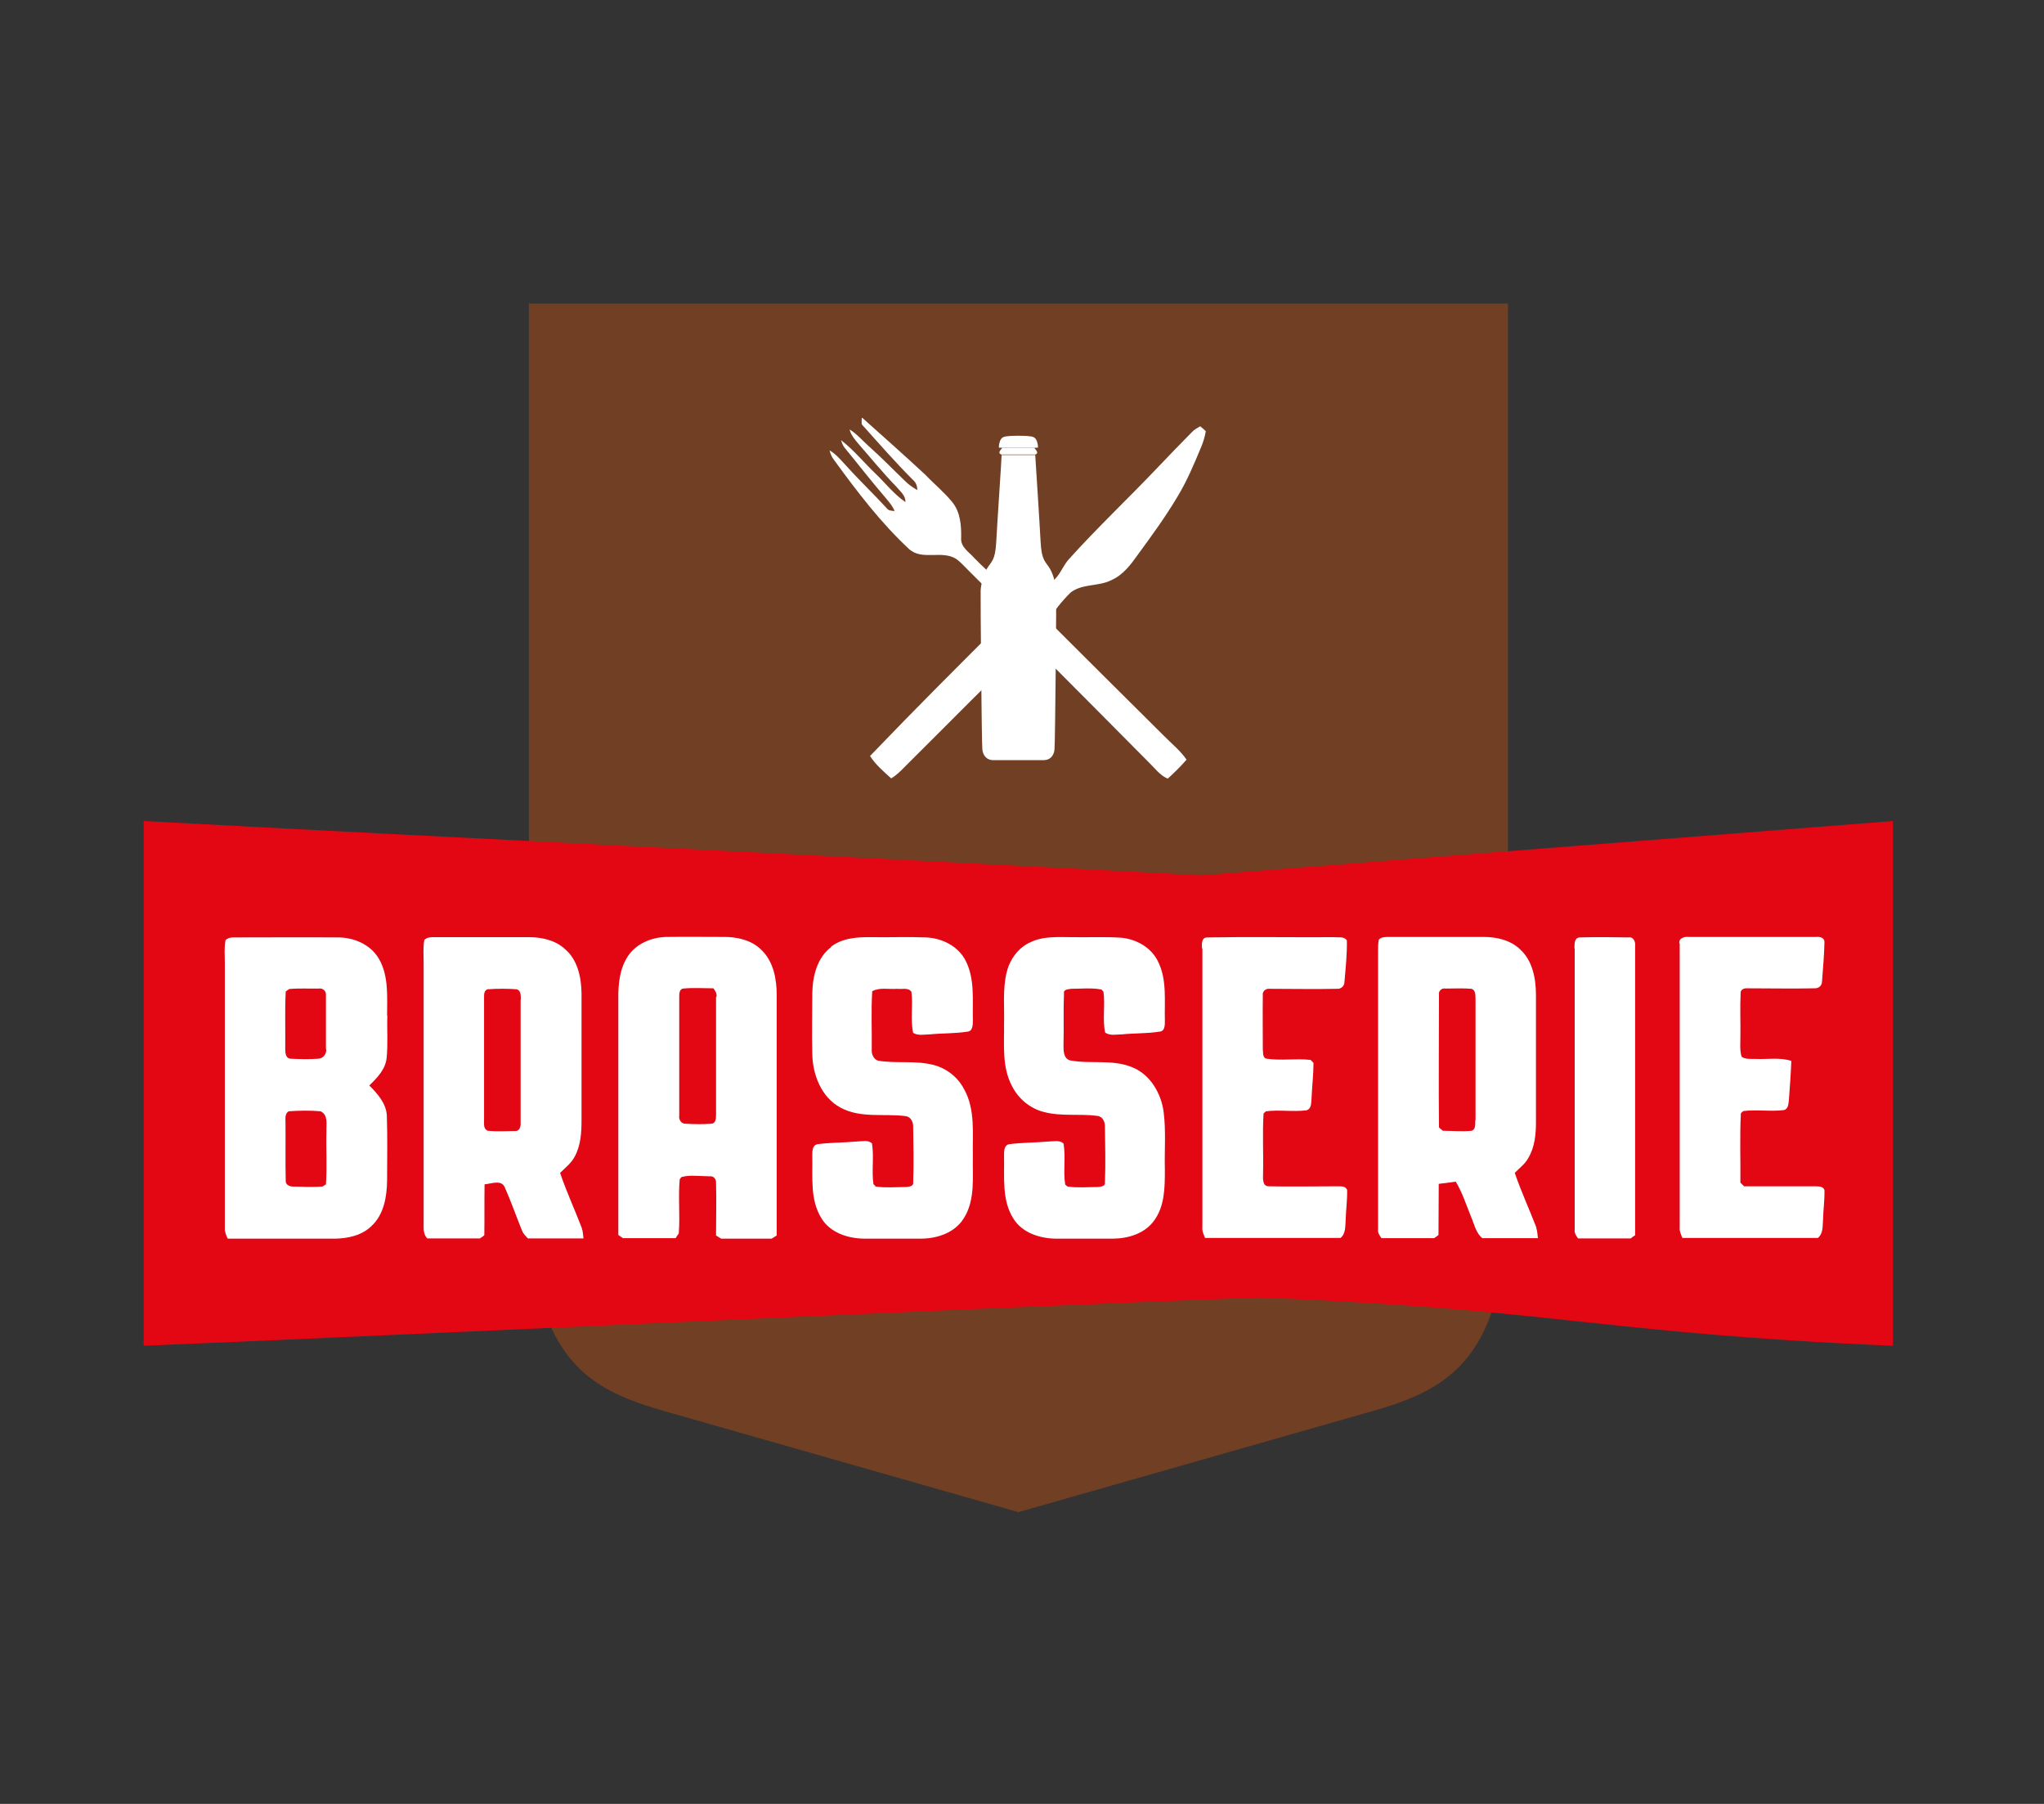 <svg width="170" height="150" viewBox="0 0 170 150" fill="none" xmlns="http://www.w3.org/2000/svg">
<rect x="0" y="0" width="170" height="150" fill="#333333" stroke="none"/>
<mask id="mask0_6_991" style="mask-type:alpha" maskUnits="userSpaceOnUse" x="0" y="0" width="170" height="150">
<rect width="170" height="150" fill="#F8F1DC"/>
</mask>
<g mask="url(#mask0_6_991)">
<path d="M43.989 25.241V98.867C43.989 113.062 48.893 115.552 55.459 117.395L84.702 125.738L113.946 117.395C120.491 115.552 125.416 113.062 125.416 98.867V25.241H43.989Z" fill="#713F24"/>
<path d="M157.435 68.25C157.435 83.558 157.435 96.599 157.435 111.907C133.157 110.875 128.841 108.789 104.563 107.898C80.325 108.789 36.166 110.895 11.949 111.907V68.27C34.606 69.505 77.224 71.571 99.881 72.786L157.456 68.27L157.435 68.25Z" fill="#E30613"/>
<path d="M32.194 84.429C32.194 82.85 32.336 81.129 31.506 79.711C30.796 78.516 29.398 77.929 28.04 77.949C25.325 77.929 22.589 77.949 19.873 77.949C19.508 77.97 19.062 77.868 18.759 78.172C18.637 78.78 18.698 79.387 18.698 80.015C18.698 87.365 18.698 94.716 18.698 102.086C18.677 102.41 18.799 102.714 18.941 102.998H27.898C28.972 102.977 30.127 102.714 30.898 101.945C31.931 100.993 32.174 99.515 32.194 98.178C32.194 96.376 32.235 94.594 32.174 92.792C32.134 91.759 31.404 90.949 30.715 90.261C31.364 89.633 32.053 88.924 32.154 87.993C32.276 86.819 32.174 85.644 32.215 84.47L32.194 84.429ZM27.128 87.244C27.169 87.629 26.885 88.013 26.48 88.034C25.71 88.094 24.939 88.074 24.169 88.034C23.744 88.013 23.724 87.527 23.724 87.203C23.744 85.624 23.683 84.024 23.764 82.445C23.845 82.384 23.987 82.283 24.048 82.242C24.879 82.161 25.71 82.222 26.52 82.202C26.844 82.141 27.148 82.424 27.108 82.749C27.108 84.247 27.108 85.745 27.108 87.224L27.128 87.244ZM27.148 94.068C27.108 95.546 27.209 97.004 27.108 98.482C27.047 98.523 26.905 98.604 26.824 98.664C25.993 98.725 25.162 98.685 24.331 98.664C24.048 98.664 23.724 98.482 23.764 98.158C23.724 96.538 23.764 94.939 23.744 93.319C23.744 92.995 23.683 92.61 24.007 92.407C24.879 92.347 25.791 92.326 26.662 92.407C27.311 92.711 27.128 93.481 27.148 94.047V94.068Z" fill="white"/>
<path d="M48.387 102.107C47.799 100.568 47.11 99.09 46.583 97.53C47.009 97.105 47.515 96.72 47.799 96.174C48.306 95.242 48.366 94.169 48.366 93.136C48.366 89.613 48.366 86.09 48.366 82.587C48.346 81.27 48.042 79.792 46.968 78.901C46.178 78.172 45.043 77.929 44.009 77.929C41.415 77.929 38.801 77.929 36.207 77.929C35.903 77.929 35.538 77.909 35.295 78.152C35.173 78.759 35.234 79.367 35.234 79.974C35.234 87.143 35.234 94.311 35.234 101.479C35.255 101.985 35.133 102.572 35.538 102.977H39.916C39.997 102.917 40.199 102.795 40.28 102.714C40.301 101.297 40.28 99.879 40.301 98.482C40.828 98.442 41.658 98.077 41.962 98.685C42.489 99.859 42.915 101.094 43.401 102.289C43.503 102.572 43.705 102.775 43.908 102.977H48.529C48.488 102.694 48.488 102.39 48.387 102.127V102.107ZM43.3 83.113C43.3 86.515 43.3 89.937 43.3 93.339C43.32 93.643 43.239 94.047 42.874 94.047C42.104 94.047 41.334 94.108 40.564 94.027C40.199 93.865 40.26 93.481 40.26 93.157C40.26 89.816 40.26 86.474 40.26 83.133C40.28 82.829 40.179 82.404 40.544 82.263C41.355 82.202 42.185 82.202 42.996 82.263C43.361 82.404 43.3 82.829 43.32 83.133L43.3 83.113Z" fill="white"/>
<path d="M64.599 82.749C64.599 81.412 64.336 79.954 63.322 78.982C62.491 78.152 61.255 77.889 60.12 77.909C58.58 77.909 57.04 77.889 55.5 77.909C54.264 77.909 52.946 78.435 52.237 79.488C51.528 80.541 51.406 81.858 51.426 83.113C51.426 89.633 51.426 96.174 51.426 102.694C51.528 102.755 51.71 102.896 51.812 102.957H56.189C56.25 102.856 56.371 102.674 56.452 102.572C56.574 101.074 56.392 99.555 56.533 98.057C56.574 98.016 56.635 97.915 56.675 97.875C57.06 97.773 57.466 97.753 57.851 97.773C58.256 97.773 58.661 97.814 59.046 97.814C59.35 97.773 59.573 98.057 59.553 98.34C59.593 99.798 59.553 101.256 59.553 102.734C59.654 102.795 59.857 102.917 59.978 102.998H64.174C64.315 102.917 64.457 102.815 64.599 102.734C64.599 96.093 64.599 89.451 64.599 82.809V82.749ZM59.553 82.91C59.553 86.191 59.553 89.491 59.553 92.772C59.553 93.035 59.512 93.42 59.168 93.44C58.438 93.501 57.709 93.481 56.999 93.44C56.635 93.44 56.432 93.076 56.493 92.731C56.493 89.451 56.493 86.171 56.493 82.89C56.493 82.627 56.493 82.263 56.817 82.202C57.648 82.121 58.479 82.181 59.33 82.181C59.492 82.384 59.634 82.607 59.593 82.89L59.553 82.91Z" fill="white"/>
<path d="M69.098 78.739C70.071 77.97 71.368 77.909 72.563 77.929C74.063 77.95 75.542 77.889 77.042 77.95C78.359 78.01 79.697 78.678 80.305 79.873C81.095 81.392 80.872 83.174 80.913 84.814C80.913 85.158 80.933 85.766 80.447 85.786C79.433 85.948 78.4 85.907 77.366 86.009C76.9 86.009 76.373 86.15 75.948 85.887C75.704 84.773 75.948 83.619 75.806 82.485C75.563 82.08 74.995 82.283 74.61 82.222C73.921 82.283 73.171 82.08 72.543 82.424C72.442 84.024 72.523 85.644 72.503 87.244C72.462 87.669 72.685 88.175 73.151 88.216C74.63 88.439 76.13 88.175 77.589 88.54C78.684 88.803 79.656 89.552 80.183 90.565C81.136 92.266 80.872 94.27 80.913 96.133C80.872 97.854 81.136 99.758 80.163 101.297C79.433 102.491 77.995 102.977 76.657 102.998H71.854C70.517 102.977 69.058 102.512 68.328 101.317C67.355 99.778 67.598 97.875 67.558 96.133C67.558 95.769 67.537 95.222 68.004 95.141C69.078 94.999 70.192 95.019 71.266 94.918C71.692 94.918 72.178 94.756 72.523 95.08C72.705 96.194 72.482 97.348 72.644 98.462C72.685 98.502 72.786 98.604 72.827 98.664C73.658 98.786 74.509 98.705 75.36 98.705C75.583 98.685 76.008 98.644 75.948 98.32C76.008 96.781 75.968 95.242 75.948 93.724C75.968 93.319 75.765 92.873 75.34 92.812C73.536 92.569 71.591 93.015 69.909 92.104C68.308 91.253 67.578 89.35 67.558 87.608C67.517 85.948 67.558 84.267 67.558 82.607C67.578 81.21 67.943 79.65 69.118 78.759L69.098 78.739Z" fill="white"/>
<path d="M85.614 78.395C86.729 77.808 88.046 77.929 89.262 77.929C90.579 77.949 91.876 77.889 93.194 77.97C94.491 78.071 95.767 78.78 96.335 79.995C97.064 81.493 96.841 83.214 96.882 84.814C96.882 85.178 96.923 85.766 96.416 85.786C95.403 85.948 94.349 85.907 93.336 86.009C92.87 86.009 92.343 86.15 91.917 85.867C91.674 84.753 91.937 83.599 91.775 82.465C91.735 82.424 91.653 82.323 91.613 82.283C90.782 82.121 89.911 82.222 89.08 82.222C88.877 82.263 88.431 82.263 88.492 82.587C88.431 84.004 88.492 85.421 88.452 86.859C88.452 87.345 88.431 88.013 88.999 88.175C90.721 88.499 92.566 88.054 94.207 88.763C95.686 89.37 96.578 90.929 96.781 92.468C96.983 94.047 96.841 95.647 96.882 97.247C96.882 98.705 96.882 100.305 95.97 101.519C95.2 102.572 93.862 102.977 92.606 102.998H87.803C86.466 102.977 85.007 102.512 84.277 101.317C83.304 99.778 83.547 97.875 83.507 96.133C83.507 95.769 83.487 95.202 83.953 95.141C85.027 94.999 86.141 95.019 87.215 94.918C87.621 94.918 88.107 94.776 88.452 95.08C88.654 96.214 88.411 97.368 88.594 98.502C88.634 98.543 88.735 98.624 88.796 98.664C89.627 98.786 90.458 98.705 91.309 98.705C91.532 98.685 91.957 98.644 91.897 98.32C91.957 96.781 91.917 95.242 91.897 93.703C91.917 93.298 91.714 92.853 91.289 92.792C89.809 92.59 88.29 92.853 86.83 92.468C85.675 92.185 84.682 91.354 84.155 90.281C83.324 88.702 83.527 86.879 83.507 85.178C83.547 83.761 83.385 82.303 83.71 80.906C83.953 79.853 84.621 78.881 85.594 78.395H85.614Z" fill="white"/>
<path d="M99.962 78.861C99.962 78.516 99.902 77.95 100.408 77.95C103.934 77.889 107.461 77.95 110.987 77.929C111.331 77.97 111.777 77.848 112.02 78.192C112.041 79.347 111.919 80.501 111.818 81.655C111.818 81.999 111.514 82.263 111.189 82.222C109.325 82.263 107.461 82.222 105.576 82.222C105.272 82.181 104.968 82.445 105.029 82.769C105.008 84.267 105.029 85.745 105.029 87.244C105.069 87.527 104.988 87.973 105.353 88.034C106.549 88.216 107.785 87.993 109.001 88.135C109.062 88.195 109.183 88.317 109.244 88.378C109.244 89.35 109.122 90.342 109.082 91.314C109.041 91.678 109.102 92.205 108.656 92.326C107.542 92.468 106.407 92.266 105.292 92.407C105.231 92.448 105.13 92.549 105.09 92.59C104.988 94.25 105.09 95.931 105.049 97.591C105.049 97.956 104.968 98.624 105.495 98.644C107.4 98.685 109.305 98.644 111.21 98.644C111.514 98.664 111.899 98.583 112.041 98.948C112.061 99.798 111.939 100.629 111.919 101.459C111.878 101.965 111.939 102.572 111.493 102.937H100.226C100.104 102.653 99.962 102.35 100.003 102.026C100.003 94.291 100.003 86.576 100.003 78.84L99.962 78.861Z" fill="white"/>
<path d="M127.787 102.086C127.199 100.568 126.51 99.069 125.983 97.53C126.368 97.125 126.855 96.781 127.118 96.275C127.645 95.384 127.746 94.331 127.746 93.319C127.746 89.795 127.746 86.272 127.746 82.749C127.746 81.412 127.483 79.914 126.449 78.962C125.639 78.172 124.484 77.909 123.389 77.909C120.795 77.909 118.181 77.909 115.587 77.909C115.263 77.909 114.918 77.889 114.675 78.132C114.614 78.435 114.614 78.739 114.614 79.043C114.614 86.778 114.614 94.493 114.614 102.228C114.574 102.512 114.736 102.734 114.898 102.957H119.275C119.377 102.896 119.559 102.755 119.64 102.694C119.66 101.276 119.64 99.859 119.66 98.442C120.127 98.381 120.613 98.32 121.079 98.259C121.626 99.171 121.95 100.203 122.356 101.195C122.619 101.803 122.741 102.512 123.288 102.957H127.909C127.868 102.674 127.868 102.37 127.767 102.086H127.787ZM122.7 93.157C122.68 93.46 122.761 93.906 122.396 94.027C121.606 94.108 120.795 94.027 120.005 94.027C119.924 93.966 119.762 93.825 119.681 93.744C119.64 90.079 119.681 86.393 119.681 82.728C119.62 82.404 119.904 82.141 120.228 82.202C120.957 82.202 121.687 82.161 122.396 82.222C122.761 82.364 122.7 82.789 122.721 83.113C122.721 86.454 122.721 89.795 122.721 93.136L122.7 93.157Z" fill="white"/>
<path d="M130.948 78.861C130.948 78.496 130.928 77.949 131.414 77.949C132.772 77.909 134.13 77.929 135.468 77.949C135.873 77.889 136.035 78.334 135.994 78.658C135.994 86.677 135.994 94.695 135.994 102.714C135.893 102.775 135.711 102.896 135.63 102.977H131.252C131.09 102.775 130.928 102.532 130.969 102.248C130.969 94.453 130.969 86.657 130.969 78.861H130.948Z" fill="white"/>
<path d="M139.683 78.476C139.581 78.01 140.088 77.868 140.453 77.909C143.999 77.909 147.546 77.909 151.092 77.909C151.356 77.868 151.741 77.99 151.741 78.314C151.721 79.407 151.619 80.521 151.538 81.615C151.538 81.959 151.254 82.202 150.91 82.181C149.045 82.222 147.161 82.181 145.296 82.181C145.073 82.161 144.749 82.283 144.769 82.566C144.709 83.802 144.769 85.016 144.749 86.252C144.749 86.778 144.688 87.345 144.851 87.871C145.195 88.115 145.661 88.034 146.066 88.054C147.039 88.094 148.032 87.912 148.985 88.216C148.944 89.309 148.863 90.382 148.782 91.476C148.742 91.78 148.742 92.205 148.377 92.306C147.262 92.448 146.127 92.245 144.992 92.387C144.932 92.428 144.83 92.529 144.79 92.569C144.688 94.493 144.769 96.417 144.749 98.34C144.83 98.421 144.972 98.563 145.053 98.644C146.999 98.644 148.964 98.644 150.91 98.644C151.214 98.664 151.599 98.604 151.741 98.948C151.761 99.798 151.639 100.629 151.619 101.479C151.579 101.985 151.639 102.572 151.194 102.937H139.926C139.804 102.653 139.663 102.35 139.703 102.026C139.703 94.169 139.703 86.312 139.703 78.456L139.683 78.476Z" fill="white"/>
<path d="M71.712 34.738C73.475 36.317 75.239 37.876 76.981 39.496C77.711 40.266 78.542 40.934 79.21 41.764C79.879 42.594 79.96 43.708 79.94 44.741C79.879 45.49 80.609 45.915 81.034 46.401C82.19 47.596 83.487 48.689 84.946 49.499C85.189 49.621 85.473 49.925 85.756 49.742C86.607 49.317 87.337 48.649 87.945 47.92C88.29 47.474 88.512 46.928 88.897 46.502C91.228 43.91 93.761 41.521 96.173 38.99C97.145 37.957 98.138 36.945 99.132 35.932C99.314 35.73 99.577 35.588 99.821 35.446C99.983 35.588 100.145 35.71 100.287 35.851C100.206 36.337 100.064 36.803 99.861 37.269C99.294 38.626 98.726 39.982 97.956 41.258C96.963 42.938 95.808 44.518 94.653 46.097C94.065 46.928 93.417 47.798 92.464 48.224C91.39 48.791 90.053 48.507 89.06 49.256C88.33 49.965 87.722 50.755 87.155 51.585C90.357 54.784 93.558 57.963 96.76 61.143C97.409 61.811 98.159 62.398 98.686 63.167C98.199 63.734 97.672 64.241 97.125 64.747C96.477 64.484 96.071 63.897 95.585 63.431C92.525 60.333 89.465 57.275 86.405 54.197C86.162 53.934 85.898 53.691 85.675 53.407C82.331 56.647 79.069 59.968 75.765 63.248C75.239 63.755 74.752 64.342 74.124 64.727C73.496 64.16 72.827 63.593 72.361 62.864C76.069 58.996 79.859 55.209 83.649 51.443C83.324 50.897 83.081 50.309 82.737 49.763C82.169 48.973 81.419 48.325 80.751 47.636C80.345 47.252 79.981 46.806 79.535 46.482C78.339 45.713 76.698 46.644 75.603 45.652C73.232 43.445 71.266 40.853 69.362 38.241C69.179 37.998 69.058 37.734 68.997 37.451C69.564 37.775 69.969 38.301 70.415 38.767C71.489 39.962 72.665 41.076 73.739 42.25C73.881 42.473 74.164 42.473 74.408 42.493C74.185 41.967 73.779 41.562 73.435 41.136C72.361 39.881 71.347 38.565 70.294 37.289C70.111 37.087 70.03 36.843 69.949 36.6C71.003 37.41 71.854 38.464 72.807 39.375C73.638 40.164 74.347 41.096 75.299 41.744C75.34 41.197 74.853 40.853 74.549 40.468C73.455 39.354 72.462 38.119 71.429 36.945C71.125 36.58 70.78 36.196 70.659 35.71C71.266 36.074 71.712 36.621 72.239 37.087C73.313 38.038 74.286 39.051 75.32 40.043C75.603 40.326 75.948 40.549 76.292 40.752C76.292 40.428 76.191 40.124 75.927 39.901C74.448 38.423 73.07 36.843 71.672 35.284C71.651 35.102 71.672 34.94 71.672 34.758L71.712 34.738Z" fill="white"/>
<path d="M83.325 37.248V37.289C83.264 37.37 82.939 37.654 83.264 37.795H86.121C86.445 37.654 86.121 37.39 86.06 37.289V37.248H83.325ZM87.844 49.115C87.823 48.669 87.661 47.9 87.337 47.312C86.952 46.664 86.628 46.644 86.547 45.044C86.466 43.465 86.121 38.2 86.101 37.836H83.304C83.304 38.2 82.939 43.465 82.858 45.044C82.777 46.644 82.453 46.664 82.068 47.312C81.744 47.879 81.582 48.669 81.561 49.115C81.541 49.56 81.642 61.811 81.703 62.337C81.764 62.864 82.109 63.208 82.595 63.208H86.81C87.296 63.208 87.641 62.884 87.702 62.337C87.763 61.811 87.864 49.56 87.844 49.115ZM86.324 37.228C86.324 37.208 86.324 37.147 86.324 37.066C86.303 36.844 86.222 36.479 85.979 36.358C85.736 36.236 85.088 36.236 84.703 36.236C84.317 36.236 83.669 36.236 83.426 36.358C83.183 36.479 83.102 36.844 83.081 37.066C83.081 37.147 83.081 37.208 83.081 37.228H86.324Z" fill="white"/>
</g>
</svg>

